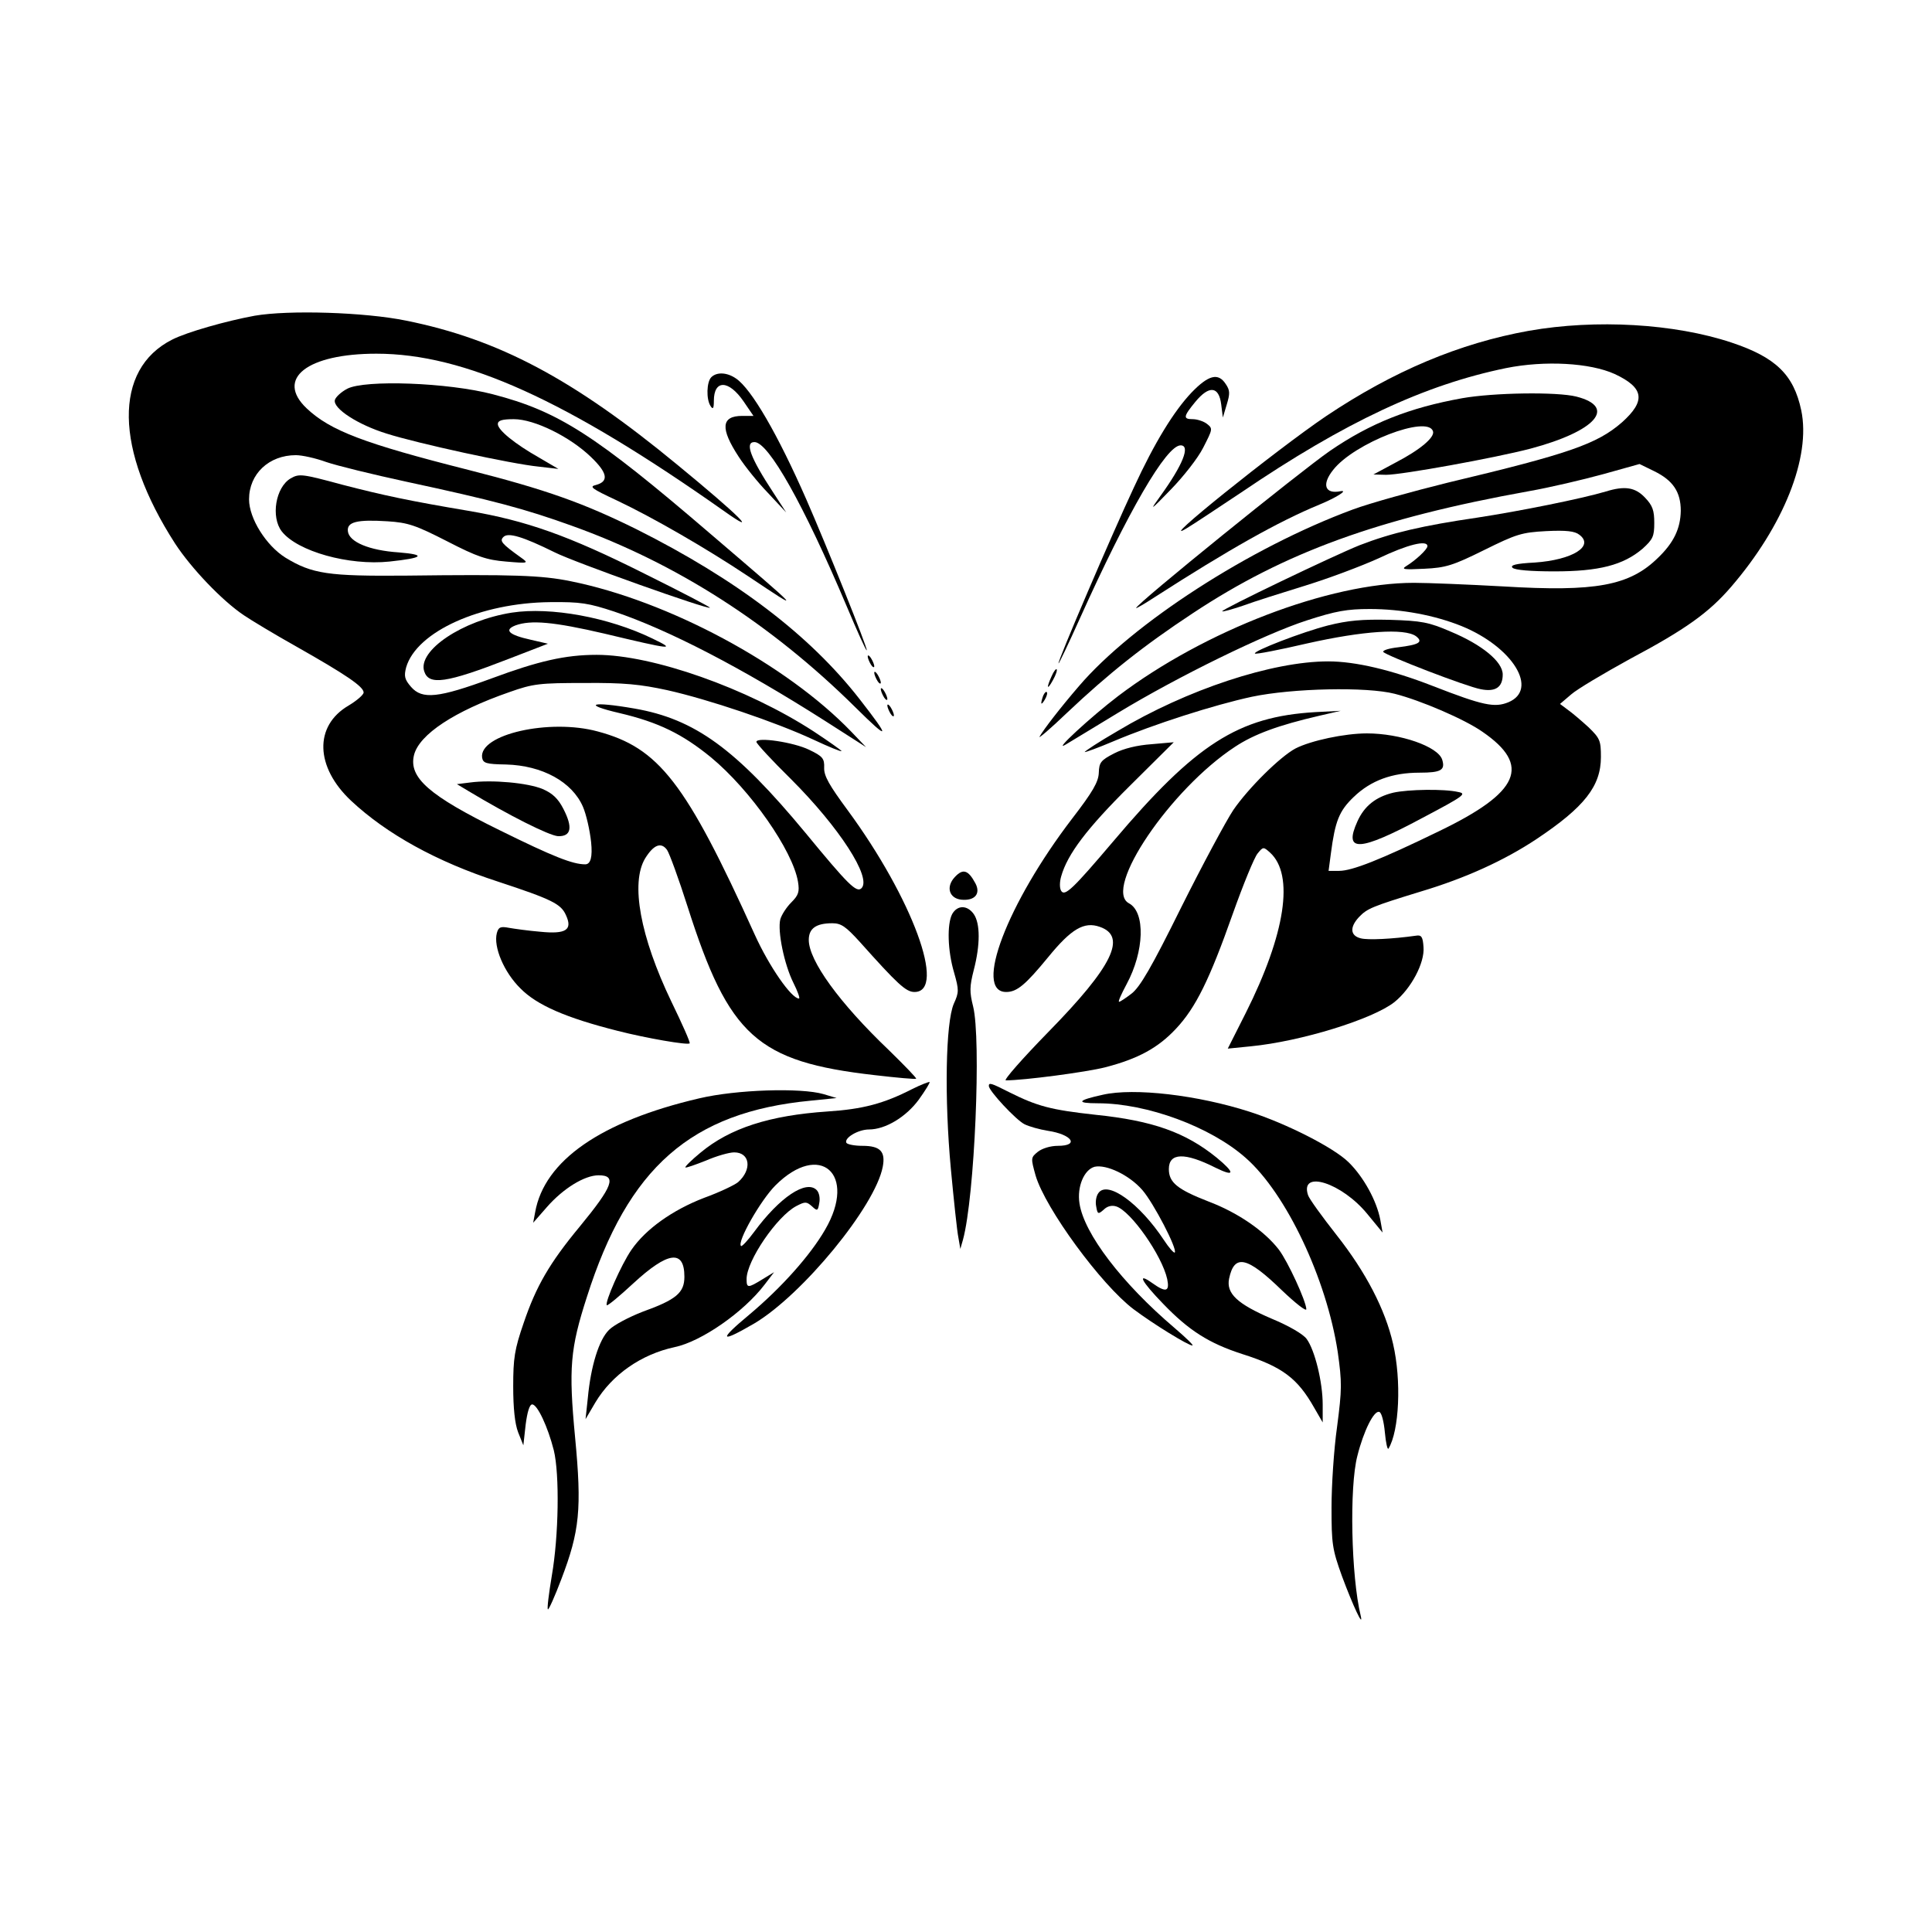 <svg width="1500" height="1500" viewBox="0 0 1500 1500" xmlns="http://www.w3.org/2000/svg">
  <!-- Original SVG transformiert und zentriert -->
  <svg x="100.0" y="242.595" width="1300" height="1014.81" viewBox="0 0 511.54 399.32">
    /2000/svg" viewBox="0 0 511.54 399.32">
  <path d="M38.44,1c-8.7,1.6-20.7,5-25.2,7.3-18,9.1-17.6,33.6.9,62.3,4.9,7.5,14.3,17.4,21,21.9,2.2,1.5,9.5,5.9,16.1,9.6,15,8.5,20.5,12.2,20.5,14,0,.7-2.1,2.5-4.6,4-10.6,6.2-10.2,18.8.8,29.1,10.8,10.1,26.1,18.6,44.9,24.7,16.4,5.4,19.2,6.8,20.7,10.2,2.1,4.5.1,5.9-7.8,5.1-3.6-.3-7.9-.9-9.6-1.2-2.6-.5-3.2-.2-3.7,1.6-1.1,4.2,2.2,12,7.2,16.9,5,5.1,13.9,9,29.8,13,8.6,2.2,21.3,4.4,21.9,3.8.3-.2-2.3-6-5.6-12.8-9.5-19.8-12.5-36.2-8-43.7,2.6-4.2,4.9-5.1,6.7-2.6.7,1,3.6,8.9,6.3,17.4,12.6,39.5,21.2,47.3,57.1,51.4,6.8.8,12.5,1.3,12.7,1.1.2-.2-3.6-4.1-8.3-8.7-15.2-14.5-24.5-27.4-24.5-33.7,0-3.5,2.2-5.1,7.2-5.1,2.7,0,4.1,1,8.3,5.6,11.7,13.1,14.2,15.4,16.8,15.4,9.9,0-.7-28.7-20.4-55.5-5.6-7.6-7.3-10.5-7.2-13,.1-2.8-.4-3.5-4.6-5.5-4.7-2.3-16.1-4-16.1-2.4,0,.5,4.8,5.7,10.6,11.4,14.7,14.7,24.7,30.1,21.5,33.3-1.5,1.5-4.1-1.1-17.1-16.9-21.3-25.7-33.8-34.8-52.3-38-13.2-2.3-16.1-1.3-4.5,1.4,11.9,2.8,19.2,6.4,27.9,13.5,12.1,10,25,28.5,26.6,38,.5,3.1.2,4.1-2.1,6.4-1.4,1.4-2.9,3.7-3.3,5.1-.9,3.6,1.2,13.8,4,19.4,1.3,2.6,2.1,4.8,1.7,4.8-2.3,0-9.1-9.8-13.5-19.5-21.1-46.6-29.3-57.1-48-62.1-14.7-4-36.3.9-35.3,8,.3,1.7,1.2,2,7.3,2.1,11.1.3,20.2,5.3,23.5,12.9,1,2.3,2.1,7.1,2.5,10.8q.7,6.8-1.8,6.8c-3.8,0-9.7-2.3-26.1-10.4-21.6-10.6-27.9-16.1-26.2-23,1.6-6.3,12.4-13.4,29.1-19.2,7.3-2.6,9.3-2.8,23-2.8,12.1-.1,17,.4,25.3,2.2,12.5,2.8,33,9.7,44.6,15.1,4.7,2.2,8.6,3.8,8.6,3.5,0-.2-3.8-2.9-8.5-6-20.3-13.2-49.2-23.4-66.3-23.4-9.6,0-17.8,1.9-32.1,7.2-16.3,6-21.2,6.5-24.6,2.6-2-2.3-2.2-3.3-1.5-6,3.2-10.9,22.7-19.7,44-19.9,9.3-.1,11.7.3,19.6,2.9,16.6,5.6,38.8,17.1,64.4,33.4l12.5,8-4.5-4.7c-19.8-20.6-55.9-40-85.8-46-8.8-1.8-17.6-2.1-50.2-1.7-23.8.2-28.7-.5-36.9-5.5-5.9-3.7-11.1-12-11.1-17.8,0-7.8,6.1-13.5,14.3-13.5,1.9,0,6,.9,9.3,2.1,3.2,1.1,14.2,3.8,24.4,6,26.5,5.7,36.3,8.3,50.7,13.5,31.8,11.4,60.7,29.9,86.5,55.4,10.6,10.5,10.9,9.8,1.3-2.5-15.2-19.5-37.5-36.5-68.2-51.9-16-7.9-27.3-12-51.3-18.1-32-8.1-42.2-12-49.4-18.8-9.6-9.1.2-16.7,21.3-16.7,26.9,0,58,14.1,106.1,48,11.4,8.1,4.8,1.5-14.2-14.1C135.64,20.2,112.94,8.2,84.74,2.5,72.04-.1,48.84-.8,38.44,1Z"/>
  <path d="M427.74,5.6c-21.2,3.8-41.4,12.3-62,26.1-15.5,10.5-52.8,40.5-42.5,34.2,1.7-1,9.1-5.9,16.6-10.9,31.8-21.6,56.1-32.9,80.9-38,11.9-2.4,25.7-1.6,33.2,1.8,9,4.2,9.6,8.2,2.2,14.8-7.6,6.6-16.2,9.6-53.2,18.4-10.5,2.6-23.6,6.2-29,8.2-31.4,11.6-67.3,34.8-83.7,54-5.6,6.5-10.7,13.1-12,15.4-.5.8,3.3-2.4,8.4-7.3,12.7-12,23.4-20.5,38.4-30.4,28.1-18.6,56.6-29,102.7-37.3,6.3-1.1,16.5-3.5,22.7-5.2l11.1-3.1,4.5,2.2c5.7,2.8,8.1,6.3,8.1,12.1-.1,5.4-2.1,9.7-7,14.4-8.7,8.5-19,10.4-47.2,8.7-10.8-.6-23.1-1.1-27.3-1.1-26,0-64,14.6-90.4,34.6-8.4,6.4-20.3,17.4-16,14.8,1.7-1,8.9-5.4,16-9.7,18.3-11.1,44.9-24.1,57.6-28.2,8.9-2.9,12.4-3.5,19.3-3.5,9.7,0,19.8,1.9,28,5.2,15.7,6.4,23.7,19.4,14.3,23.3-4.2,1.7-7.7,1-23.1-5-12.6-4.9-23.6-7.5-31.9-7.5-17.1,0-43.2,8.6-64.4,21.3-5.7,3.3-10.1,6.2-10,6.4.2.1,4.1-1.3,8.8-3.3,12.3-5.2,30.7-11.1,42.3-13.6,12.4-2.6,35-3.1,43.6-.9,7.9,2,21.4,7.8,26.8,11.6,15,10.3,11.4,18.5-13.3,30.4-17.9,8.7-26.5,12.1-30.5,12.1h-3.2l.7-5.3c1.3-9.9,2.5-13,7-17.3,5.2-5,11.7-7.4,20.1-7.4,6.6,0,7.9-.8,6.9-4-1.3-4-12.8-8-23-8-6.8,0-17.1,2.2-21.8,4.6-4.7,2.5-14.4,12.1-19,18.8-2.2,3.3-9.4,16.7-15.9,29.7-9.1,18.4-12.6,24.4-15.2,26.4-1.8,1.4-3.5,2.5-3.8,2.5-.4,0,.7-2.4,2.3-5.4,5.4-10,5.8-22,.7-24.7-8-4.3,12.7-34.9,32.4-47.8,5.9-3.9,13.3-6.6,25.8-9.5l6.5-1.5-7.8.4c-23.5,1.4-36.5,9.7-61.7,39.5-12.3,14.5-14.8,16.9-15.9,15.1-.5-.8-.5-2.7,0-4.4,1.9-6.8,7.9-14.7,20.9-27.6l13.5-13.4-6.8.6c-4.3.3-8.5,1.3-11.4,2.8-4.1,2.1-4.6,2.8-4.7,5.9-.1,2.8-1.8,5.8-8.2,14.1-19.8,25.9-30.1,52.9-20.1,52.9,3.3,0,5.9-2.2,12.8-10.6,7.1-8.7,11-11,15.8-9.3,8.4,2.9,3.9,12.1-15.7,32.1-8,8.2-13.8,14.8-13,14.8,5.5,0,24.5-2.5,30.4-4,10-2.6,16.1-5.9,21.6-11.8,6-6.4,10.2-14.9,17.3-35,3.2-9,6.6-17.3,7.6-18.5,1.7-2.1,1.8-2.1,3.8-.3,7.5,6.8,4.7,24.9-7.4,49l-5.5,10.9,7-.7c15.4-1.5,37.3-8.3,43.9-13.5,5.1-4.1,9.3-12,8.9-16.8-.2-3.1-.6-3.8-2.3-3.5-7.1,1-14.7,1.4-16.9.8-3.2-.8-3.4-3.4-.5-6.5,2.5-2.6,3.9-3.2,18.9-7.8,13.7-4.1,25.5-9.5,35.3-16,14.7-9.8,19.7-16.2,19.7-25.1,0-5-.3-5.7-3.8-9.1-2.2-2-5-4.4-6.3-5.3l-2.4-1.8,3.4-2.9c1.8-1.6,9.9-6.4,17.9-10.8,17.1-9.1,24.2-14.2,31-22.1,16-18.6,24.4-39.6,21.4-53.9-2.3-10.9-7.8-16.2-21.3-20.7-17.4-5.8-41.4-7.2-61.9-3.6Z"/>
  <path d="M177.94,19.8c-1.4,1.4-1.6,6.7-.2,8.8.7,1.1,1,.8,1-1.6,0-6.5,4.5-6.5,9.1.2l3,4.4h-3.4c-6.5,0-6.8,3.8-1.1,12.5,1.8,2.8,5.8,7.8,8.9,11l5.6,6-3.9-6c-7.1-10.8-8.8-15.5-5.8-15.5,4.3,0,15,19,28.2,50.2,3.2,7.6,5.9,13.6,6.1,13.4.4-.4-12.4-32.3-18.5-46.2-8.7-19.8-16.7-33.6-21.4-36.8-2.7-1.9-5.9-2.1-7.6-.4Z"/>
  <path d="M324.64,24.5c-5.3,5.6-11.2,15.1-17.6,29-6.8,14.5-23.4,53.3-23,53.7.1.2,3.1-6.1,6.6-13.9,14.6-32.4,26.3-52.7,30.7-52.7,3.1,0,.6,6.1-6.2,15.5-3.4,4.7-3.2,4.6,3.2-2,3.8-3.9,8.3-9.6,9.9-12.8,2.9-5.7,3-5.8,1.1-7.3-1.1-.8-3-1.4-4.3-1.4-3,0-2.9-.8.8-5.3,4.2-5.1,7.2-4.8,7.9.8l.5,4,1.2-4c1-3.3,1-4.3-.3-6.2-2.3-3.6-5.3-2.8-10.5,2.6Z"/>
  <path d="M66.74,23.3c-1.9,1-3.6,2.6-3.8,3.5-.5,2.6,7.1,7.5,15.8,10.2,9.4,3,38.3,9.3,46.5,10.1l6,.7-5.8-3.4c-7.6-4.3-12.7-8.5-12.7-10.3,0-1.1,1.3-1.5,4.9-1.5,6.3,0,17.2,5.4,23.6,11.6,5,4.8,5.5,7.4,1.5,8.5-2.2.5-1.4,1.1,6.3,4.7,11,5.2,27.3,14.6,40.2,23.2,16.8,11.2,17.4,11.8-11.7-13.1-35.2-30.2-46.3-37.3-66.3-42.5-13.7-3.6-39.1-4.5-44.5-1.7Z"/>
  <path d="M407.34,26.2c-16.1,2.9-28,7.6-40.4,16.1-9.1,6.3-59.2,46.8-59.2,48,0,.2,2.6-1.3,5.8-3.4,22.4-14.4,37.6-23,50.2-28.2,5.1-2.1,8.9-4.5,6.5-4.1-4.8,1-5.9-2-2.3-6.5,6.4-8.2,28.9-16.9,30.5-11.8.6,1.8-3.8,5.6-11.5,9.6l-6.7,3.6,3.9.1c4.7,0,33-5.1,44.1-8,19.9-5.3,26.5-12.7,14-15.9-6-1.5-25.3-1.2-34.9.5Z"/>
  <path d="M49.44,50.7c-4.6,2.7-6.1,11.8-2.7,16.2,4.8,6.1,20.5,10.5,32.9,9.2,10.4-1.1,11.4-2.1,2.8-2.8-9-.6-15.1-3.2-15.5-6.4-.4-2.9,2.7-3.7,12.1-3.1,6.3.4,8.6,1.2,18.2,6.1,9.3,4.8,12.1,5.7,18,6.2,6.9.6,7,.5,4.6-1.2-6-4.3-6.6-5.1-5.4-6.3,1.4-1.5,6-.1,15.7,4.7,6.2,3.1,46.7,17.5,47.4,16.9.1-.2-8.9-4.9-20-10.4-23.3-11.7-36.2-16.2-53.8-19.2-17.8-3-25.9-4.7-38.6-8-12.2-3.3-13.1-3.4-15.7-1.9Z"/>
  <path d="M451.24,54.7c-7.4,2.2-26.3,6-39.4,8-16.4,2.4-26,4.6-35.8,8.4-8,3.2-42.4,19.7-42,20.2.2.2,3-.6,6.3-1.7,3.2-1.2,11.8-3.9,18.9-6.1,7.2-2.2,17.3-6,22.6-8.4,8.8-4.2,14.9-5.7,14.9-3.7,0,1-3.7,4.4-6.5,6.1-1.6,1-.6,1.1,5.5.8,6.6-.3,8.8-1,18.3-5.7,9.9-4.9,11.5-5.4,19-5.8,6.1-.3,8.7,0,10.1,1.1,4.7,3.5-2.1,7.7-13.6,8.5-5.8.3-7.6.8-6.8,1.6.7.7,5.6,1.1,12.8,1.1,13.6,0,21-1.9,26.9-6.9,3.2-2.9,3.6-3.8,3.6-7.9,0-3.8-.5-5.3-2.8-7.7-3-3.2-6.2-3.7-12-1.9Z"/>
  <path d="M117.04,91.7c-15.2,2.4-28.8,11.6-26.8,17.9,1.4,4.4,6.6,3.7,25.9-3.8l11.9-4.6-5.2-1.2c-6.8-1.5-8.3-3-4.7-4.4,4.7-1.7,11.6-1.1,27.1,2.5,20.9,5,22.2,5.1,14.7,1.5-13.4-6.5-31.1-9.7-42.9-7.9Z"/>
  <path d="M366.44,95.6c-7.9,2-23.1,7.9-22.4,8.6.2.3,7.4-1.1,16-3.1,16.9-3.8,29.7-4.7,33.2-2.2,2.3,1.8,1,2.6-5.5,3.4-2.7.3-4.7.9-4.5,1.4.8,1.1,25.4,10.6,29.8,11.4,4.5.9,6.7-.6,6.7-4.5s-6.3-9.1-15.9-13.1c-6.7-2.9-8.9-3.3-18.6-3.6-8.5-.2-12.8.2-18.8,1.7Z"/>
  <path d="M225.74,105.1c0,.5.5,1.7,1,2.5.5.8,1,1,1,.5,0-.6-.5-1.7-1-2.5-.5-.8-1-1.1-1-.5Z"/>
  <path d="M281.94,111.1c-1.7,3.7-1.4,4.5.4,1.2.9-1.6,1.4-3.1,1.1-3.3-.2-.2-.9.7-1.5,2.1Z"/>
  <path d="M227.74,110.1c0,.5.5,1.7,1,2.5.5.8,1,1,1,.5,0-.6-.5-1.7-1-2.5-.5-.8-1-1.1-1-.5Z"/>
  <path d="M229.74,115.1c0,.5.5,1.7,1,2.5.5.8,1,1,1,.5,0-.6-.5-1.7-1-2.5-.5-.8-1-1.1-1-.5Z"/>
  <path d="M279.34,117.1c-.9,2.6-.7,3.2.5,1.2.6-1,.9-2.1.6-2.3-.2-.3-.7.2-1.1,1.1Z"/>
  <path d="M231.74,120.1c0,.5.5,1.7,1,2.5.5.8,1,1,1,.5,0-.6-.5-1.7-1-2.5-.5-.8-1-1.1-1-.5Z"/>
  <path d="M104.24,143.6l-4,.5,3.5,2.1c12.3,7.4,24.6,13.6,27.4,13.8,4,.1,4.6-2.6,1.6-8.4-1.6-3.1-3.3-4.7-6.3-6-4.5-1.9-15.5-2.9-22.2-2Z"/>
  <path d="M386.34,146.7c-5.4,1.3-8.9,4.1-11,8.8-4.3,9.5.5,9.3,19.9-1.1,12.7-6.7,13.6-7.4,10.9-7.9-4.3-1-15.3-.8-19.8.2Z"/>
  <path d="M252.34,172.5c-2.8,3-1.7,6.5,2,6.9,4.1.4,6-1.8,4.3-5-2.2-4.1-3.8-4.6-6.3-1.9Z"/>
  <path d="M251.54,183.8c-1.6,3.1-1.4,11.2.6,17.9,1.5,5.3,1.5,6-.1,9.5-2.5,5.8-2.9,28.9-.9,50.4.9,9.6,1.9,19.1,2.3,21l.6,3.5.8-2.8c3.6-13.2,5.6-61.4,3.1-71.3-1.1-4.4-1.1-6,.2-11.1,2-7.7,2-14.2,0-17.1-2-2.8-5-2.8-6.6,0Z"/>
  <path d="M239.24,237.3c-8.6,4.4-15,6.1-25.7,6.8-17.8,1.2-29.9,5.1-38.9,12.6-2.8,2.3-4.8,4.3-4.6,4.5.2.2,3-.8,6.3-2.1,3.2-1.4,7.1-2.5,8.6-2.5,4.9,0,5.5,5.3,1.2,9.1-1.1.9-5.7,3.1-10.4,4.8-9.6,3.7-17.8,9.5-22.2,15.9-3.1,4.5-8.2,16.1-7.5,16.9.3.2,3.9-2.8,8-6.6,10.7-9.9,15.7-10.5,15.7-2.1,0,4.9-2.5,7-12.8,10.7-4.1,1.6-8.7,4-10.2,5.5-3.1,3-5.6,11.1-6.5,20.8l-.7,6.5,3-5.1c5.1-8.5,14-14.7,24.2-16.9,8.2-1.7,21.1-10.7,27.5-19.1l2.9-3.8-3.6,2.2c-4.4,2.7-4.8,2.7-4.8-.1,0-5.6,9.3-19.2,15.2-22.3,2.7-1.4,3.1-1.4,4.8.1,1.6,1.5,1.8,1.4,2.2-1,.3-1.5,0-3.2-.8-4-3.2-3.2-11.3,2.2-19.1,12.8-1.9,2.6-3.8,4.6-4,4.3-1.3-1.2,6-14,10.5-18.5,13.6-13.6,25.1-3.5,15.2,13.5-4.5,7.8-13.3,17.7-23.2,26-9.5,7.9-9,8.8,1.5,2.7,14.7-8.7,37-35.8,39.3-47.9.9-4.7-.8-6.4-6.2-6.4-2.3,0-4.5-.4-4.9-.9-.8-1.5,3.6-4.1,6.9-4.1,5,0,11.3-3.8,15.2-9.1,2-2.8,3.5-5.2,3.3-5.4-.2-.1-2.6.8-5.4,2.2Z"/>
  <path d="M262.74,236.3c0,1.5,8.3,10.4,10.9,11.7,1.4.7,4.6,1.6,7.1,2,7.4,1.1,9.8,4.6,3.1,4.6-2.3,0-4.8.8-6.1,1.8-2.2,1.8-2.2,1.9-.7,7.3,3,10.1,20,33.3,29.9,40.8,6,4.5,16.7,11.1,18,11.1.5,0-2-2.4-5.5-5.4-16.1-13.7-27.6-28.8-29-38-.8-5.1,1.4-10.3,4.6-11.2,3.6-.8,10.6,2.5,14.6,7.1,3.4,3.9,10.8,18.1,9.9,19.1-.3.2-1.8-1.5-3.3-3.8-7.4-11.2-17.2-18.3-20-14.4-.7.9-1,2.7-.7,4.1.4,2.4.6,2.5,2.3,1,1.1-1.1,2.5-1.4,3.8-1,4.5,1.4,14,15,15.6,22.2.8,3.9-.4,4.2-4.6,1.2-4.8-3.4-3.3-.5,3.4,6.4,7.8,8.1,13.9,12,24.1,15.3,12.3,3.9,16.9,7.4,22,16.4l2.6,4.5v-5.5c0-6.8-2.4-16.6-4.9-20-1.1-1.5-5.4-4-10.7-6.2-10.5-4.5-13.9-7.7-13-12.2,1.6-7.7,5.5-6.8,16.2,3.6,4.1,3.9,7.4,6.5,7.4,5.7-.1-2.5-5.6-14.5-8.4-18.2-4.4-5.7-12.5-11.3-21.5-14.7-9.5-3.7-12.1-5.8-12.1-9.9,0-5,4.8-5.2,14.3-.4,5.9,2.9,6,1.6.3-3.1-9.5-7.7-19.5-11.3-37.1-13.1-13.6-1.5-17.7-2.6-26.3-6.9-5.5-2.8-6.2-3-6.2-1.9Z"/>
  <path d="M174.24,240.1c-30,7-47.3,19-50.1,34.8l-.6,3.2,4.2-4.8c5-5.7,11.5-9.7,15.8-9.7,5.6,0,4.4,3.3-5.8,15.7-9.2,11.1-13.3,18.2-17.1,29.4-2.8,8.1-3.2,10.8-3.2,19.4,0,6.6.5,11.4,1.5,14l1.6,4,.7-6.3c.5-3.9,1.2-6.2,2-6.2,1.6,0,4.8,6.9,6.6,14,1.8,7.4,1.5,26.2-.6,38.3-.9,5.4-1.5,10.1-1.2,10.3.2.3,2.1-3.9,4.1-9.2,5.6-14.7,6.3-21.4,4.2-43.4-2-21.1-1.5-27,3.6-42.8,12.6-39.6,31.8-56.5,68.4-60l7.9-.8-4-1.2c-6.9-2-26.6-1.4-38,1.3Z"/>
  <path d="M297.54,239c-7.8,1.7-8.3,2.6-1.5,2.6,15,0,34.5,7.2,45.2,16.7,12.4,10.9,24.7,37,28.1,59.3,1.3,9.3,1.3,11.3-.2,22.8-1,7-1.7,18.1-1.7,24.7,0,11,.2,12.7,3.2,21,3.3,8.9,6.7,16.2,5.7,12-2.9-11.9-3.5-39.3-1-48.8,1.9-7.6,5.1-14,6.7-13.4.7.2,1.4,3,1.7,6.3.3,3.2.8,5.4,1.1,4.9,3.3-5.4,4-20.8,1.4-32-2.4-10.5-8.3-21.9-17.3-33.3-4.4-5.6-8.4-11.1-8.7-12.2-2.5-7.8,10.4-3.7,18.2,5.9l4.6,5.6-.7-3.9c-1.1-5.8-5.1-13.1-9.7-17.6-4.6-4.5-19-11.8-30.2-15.4-15.8-5.1-35.3-7.4-44.9-5.2Z"/>

  </svg>
</svg>